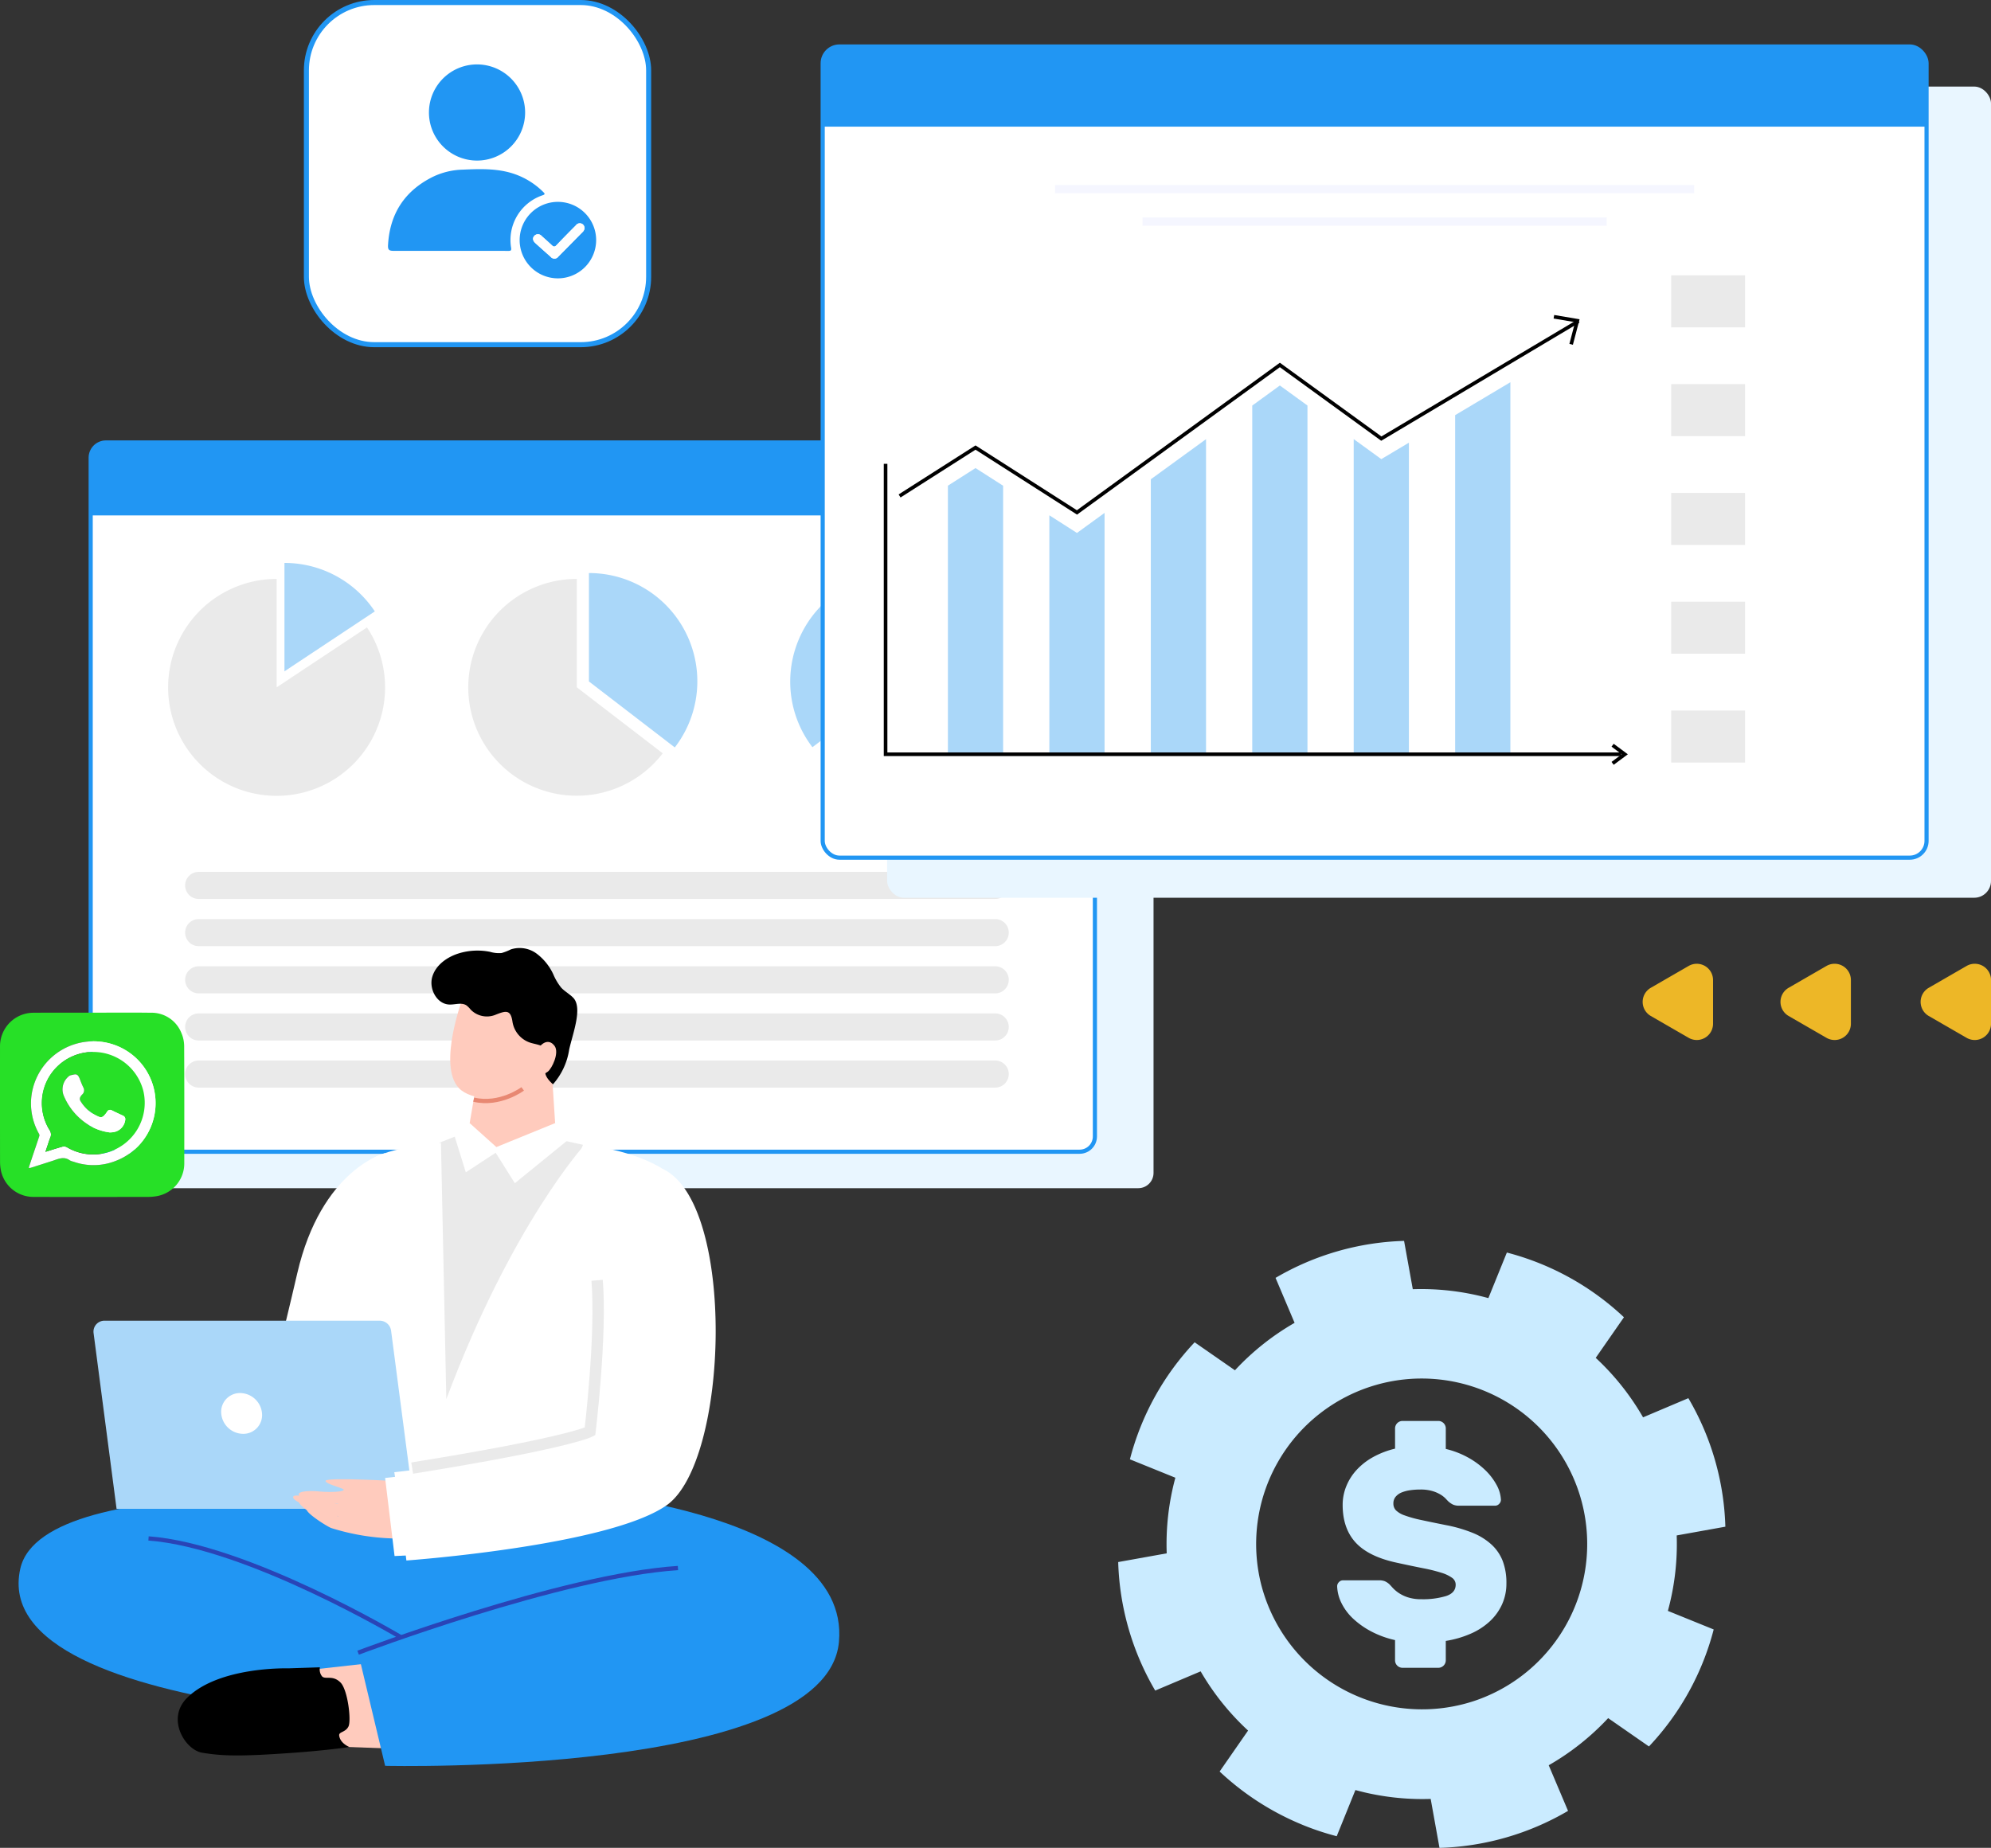 <svg xmlns="http://www.w3.org/2000/svg" width="554.121" height="514.409" viewBox="0 0 554.121 514.409">
  <rect x="0" y="0" width="554.121" height="514.409" fill="#333333" stroke="none"/>
  <g id="Grupo_243" data-name="Grupo 243" transform="translate(-1192.084 -260)">
    <g id="Grupo_52" data-name="Grupo 52">
      <path id="Trazado_169" data-name="Trazado 169" d="M1503.293,694.844a74.948,74.948,0,0,0,10.3,35.777l12.647-5.348a70.6,70.6,0,0,0,13.2,16.481l-7.918,11.4a75.407,75.407,0,0,0,22.7,14.687c.614.267,1.235.509,1.856.749a73.682,73.682,0,0,0,8.032,2.576l5.2-12.854c.777.208,1.56.41,2.344.6.881.215,1.77.406,2.666.579a70.386,70.386,0,0,0,15.941,1.291l2.453,13.631a75,75,0,0,0,35.776-10.3l-5.378-12.7a70.457,70.457,0,0,0,16.543-13.122l11.355,7.889a74.794,74.794,0,0,0,18.016-32.571l-12.75-5.168a70.507,70.507,0,0,0,2.455-21.006L1672.276,685a74.91,74.91,0,0,0-10.3-35.778l-12.606,5.337A70.43,70.43,0,0,0,1636.195,638l7.854-11.3a75.061,75.061,0,0,0-32.586-18.017l-5.143,12.684a70.794,70.794,0,0,0-21.037-2.483l-2.427-13.444a74.875,74.875,0,0,0-35.771,10.295l5.3,12.518a70.645,70.645,0,0,0-16.6,13.206l-11.218-7.792a74.809,74.809,0,0,0-18.014,32.577l12.65,5.125a70.685,70.685,0,0,0-2.407,21.049Zm39.905,6.678a46.068,46.068,0,1,1,59.141,32A46.23,46.23,0,0,1,1543.2,701.522Z" fill="#caebff"/>
      <g id="Grupo_51" data-name="Grupo 51">
        <path id="Trazado_170" data-name="Trazado 170" d="M1594.465,663.353a24.651,24.651,0,0,1,6.223,2.4,22.621,22.621,0,0,1,4.772,3.512,17.015,17.015,0,0,1,3.129,4.086,9.537,9.537,0,0,1,1.223,4.123,1.618,1.618,0,0,1-.5,1.184,1.529,1.529,0,0,1-1.106.495h-10a4.056,4.056,0,0,1-1.719-.3,5.675,5.675,0,0,1-1.336-.915c-.153-.154-.4-.406-.726-.763a6.981,6.981,0,0,0-1.412-1.108,9.6,9.6,0,0,0-2.29-.992,11.581,11.581,0,0,0-3.358-.421,19.866,19.866,0,0,0-2.787.19,10.222,10.222,0,0,0-2.368.611,4.276,4.276,0,0,0-1.679,1.185,2.839,2.839,0,0,0-.649,1.907,2.653,2.653,0,0,0,.725,1.909,6.609,6.609,0,0,0,2.442,1.413,33.046,33.046,0,0,0,4.544,1.26q2.823.613,7.025,1.451a39.458,39.458,0,0,1,7.329,2.137,17.442,17.442,0,0,1,5.229,3.246,12.249,12.249,0,0,1,3.132,4.58,17.069,17.069,0,0,1,1.029,6.223,13.959,13.959,0,0,1-1.222,5.878,14.84,14.84,0,0,1-3.434,4.735,18.88,18.88,0,0,1-5.345,3.434,28.351,28.351,0,0,1-6.872,1.986v5.421a2.087,2.087,0,0,1-2.06,2.062h-10a2.088,2.088,0,0,1-2.061-2.062v-5.65a26.574,26.574,0,0,1-6.606-2.4,23.133,23.133,0,0,1-5.039-3.55,15.107,15.107,0,0,1-3.243-4.317,11.358,11.358,0,0,1-1.223-4.694,1.609,1.609,0,0,1,.5-1.183,1.53,1.53,0,0,1,1.106-.5h10a4.283,4.283,0,0,1,1.681.267,4.888,4.888,0,0,1,1.22.8c.2.205.508.535.917.992a9.43,9.43,0,0,0,1.641,1.413,10.236,10.236,0,0,0,2.6,1.26,12.04,12.04,0,0,0,3.855.535,22.255,22.255,0,0,0,6.758-.878q2.708-.876,2.708-3.169a2.317,2.317,0,0,0-.992-1.907,10.177,10.177,0,0,0-2.977-1.413,44.517,44.517,0,0,0-5.077-1.26q-3.092-.61-7.292-1.527-7.866-1.68-11.491-5.612t-3.626-10.5a13.727,13.727,0,0,1,.994-5.153,14.971,14.971,0,0,1,2.863-4.545,18.148,18.148,0,0,1,4.58-3.588,24.17,24.17,0,0,1,6.147-2.366v-5.65a2.088,2.088,0,0,1,2.061-2.062h10a2.087,2.087,0,0,1,2.06,2.062Z" fill="#caebff"/>
      </g>
    </g>
    <rect id="Rectángulo_44" data-name="Rectángulo 44" width="279.49" height="197.441" rx="4.248" transform="translate(1233.638 393.328)" fill="#e9f6ff"/>
    <rect id="Rectángulo_45" data-name="Rectángulo 45" width="279.49" height="197.441" rx="4.248" transform="translate(1217.32 383.175)" fill="#fff" stroke="#2196f3" stroke-width="1.154"/>
    <path id="Trazado_171" data-name="Trazado 171" d="M1489.157,383.175H1221.538a4.218,4.218,0,0,0-4.218,4.218v16.088h279.49V390.829A7.653,7.653,0,0,0,1489.157,383.175Z" fill="#2196f3"/>
    <g id="Grupo_53" data-name="Grupo 53">
      <path id="Trazado_172" data-name="Trazado 172" d="M1469.064,523.393h-221.68a3.772,3.772,0,0,1-3.772-3.772h0a3.771,3.771,0,0,1,3.772-3.771h221.68a3.772,3.772,0,0,1,3.772,3.771h0A3.772,3.772,0,0,1,1469.064,523.393Z" fill="#eaeaea"/>
      <path id="Trazado_173" data-name="Trazado 173" d="M1469.064,536.535h-221.68a3.771,3.771,0,0,1-3.772-3.771h0a3.772,3.772,0,0,1,3.772-3.772h221.68a3.772,3.772,0,0,1,3.772,3.772h0A3.771,3.771,0,0,1,1469.064,536.535Z" fill="#eaeaea"/>
      <path id="Trazado_174" data-name="Trazado 174" d="M1469.064,549.651h-221.68a3.772,3.772,0,0,1-3.772-3.772h0a3.772,3.772,0,0,1,3.772-3.771h221.68a3.772,3.772,0,0,1,3.772,3.771h0A3.772,3.772,0,0,1,1469.064,549.651Z" fill="#eaeaea"/>
      <path id="Trazado_175" data-name="Trazado 175" d="M1469.064,562.767h-221.68a3.772,3.772,0,0,1-3.772-3.772h0a3.771,3.771,0,0,1,3.772-3.771h221.68a3.771,3.771,0,0,1,3.772,3.771h0A3.772,3.772,0,0,1,1469.064,562.767Z" fill="#eaeaea"/>
      <path id="Trazado_176" data-name="Trazado 176" d="M1469.064,510.251h-221.68a3.772,3.772,0,0,1-3.772-3.772h0a3.771,3.771,0,0,1,3.772-3.771h221.68a3.771,3.771,0,0,1,3.772,3.771h0A3.772,3.772,0,0,1,1469.064,510.251Z" fill="#eaeaea"/>
    </g>
    <g id="Grupo_54" data-name="Grupo 54">
      <path id="Trazado_177" data-name="Trazado 177" d="M1296.4,430.2a30.147,30.147,0,0,0-25.148-13.493v30.176Z" fill="#aad7f9"/>
    </g>
    <path id="Trazado_178" data-name="Trazado 178" d="M1294.224,434.661l-25.14,16.677V421.163a30.192,30.192,0,1,0,25.14,13.5Z" fill="#eaeaea"/>
    <path id="Trazado_179" data-name="Trazado 179" d="M1445.046,421.162v30.176l-23.99,18.251h0a30.162,30.162,0,1,0,23.99-48.427Z" fill="#e6e8fc"/>
    <path id="Trazado_180" data-name="Trazado 180" d="M1379.89,468.067a30.138,30.138,0,0,0-23.9-48.542V449.7Z" fill="#aad7f9"/>
    <path id="Trazado_181" data-name="Trazado 181" d="M1376.524,469.7l-23.9-18.366V421.162a30.176,30.176,0,1,0,23.905,48.541Z" fill="#eaeaea"/>
    <path id="Trazado_182" data-name="Trazado 182" d="M1412.012,449.758a30,30,0,0,0,6.185,18.251l23.99-18.251V419.582A30.175,30.175,0,0,0,1412.012,449.758Z" fill="#aad7f9"/>
    <path id="Trazado_183" data-name="Trazado 183" d="M1435.153,391.121l3.4-2.526,3.4,2.526" fill="none" stroke="#d4daff" stroke-width="1.154"/>
    <g id="Grupo_67" data-name="Grupo 67">
      <rect id="Rectángulo_46" data-name="Rectángulo 46" width="307.219" height="225.814" rx="4.669" transform="translate(1438.986 284.099)" fill="#e9f6ff"/>
      <rect id="Rectángulo_47" data-name="Rectángulo 47" width="307.219" height="225.815" rx="4.669" transform="translate(1421.049 272.94)" fill="#fff" stroke="#2196f3" stroke-width="1.154"/>
      <path id="Trazado_184" data-name="Trazado 184" d="M1724.095,272.94H1425.429a4.379,4.379,0,0,0-4.38,4.379v17.94h307.219V277.112A4.172,4.172,0,0,0,1724.095,272.94Z" fill="#2196f3"/>
      <g id="Grupo_60" data-name="Grupo 60">
        <g id="Grupo_55" data-name="Grupo 55">
          <rect id="Rectángulo_48" data-name="Rectángulo 48" width="20.561" height="14.479" transform="translate(1657.195 336.648)" fill="#eaeaea"/>
          <line id="Línea_3" data-name="Línea 3" x2="14.214" transform="translate(1687.203 336.648)" fill="#eaeaea"/>
          <line id="Línea_4" data-name="Línea 4" x2="28.746" transform="translate(1687.203 351.127)" fill="#eaeaea"/>
          <line id="Línea_5" data-name="Línea 5" x2="28.746" transform="translate(1687.203 346.469)" fill="#eaeaea"/>
          <line id="Línea_6" data-name="Línea 6" x2="28.746" transform="translate(1687.203 341.931)" fill="#eaeaea"/>
        </g>
        <g id="Grupo_56" data-name="Grupo 56">
          <rect id="Rectángulo_49" data-name="Rectángulo 49" width="20.561" height="14.479" transform="translate(1657.195 366.935)" fill="#eaeaea"/>
          <line id="Línea_7" data-name="Línea 7" x2="14.214" transform="translate(1687.203 366.935)" fill="#eaeaea"/>
          <line id="Línea_8" data-name="Línea 8" x2="28.746" transform="translate(1687.203 381.413)" fill="#eaeaea"/>
          <line id="Línea_9" data-name="Línea 9" x2="28.746" transform="translate(1687.203 376.755)" fill="#eaeaea"/>
          <line id="Línea_10" data-name="Línea 10" x2="28.746" transform="translate(1687.203 372.218)" fill="#eaeaea"/>
        </g>
        <g id="Grupo_57" data-name="Grupo 57">
          <rect id="Rectángulo_50" data-name="Rectángulo 50" width="20.561" height="14.479" transform="translate(1657.195 397.221)" fill="#eaeaea"/>
          <line id="Línea_11" data-name="Línea 11" x2="14.214" transform="translate(1687.203 397.221)" fill="#eaeaea"/>
          <line id="Línea_12" data-name="Línea 12" x2="28.746" transform="translate(1687.203 411.699)" fill="#eaeaea"/>
          <line id="Línea_13" data-name="Línea 13" x2="28.746" transform="translate(1687.203 407.041)" fill="#eaeaea"/>
          <line id="Línea_14" data-name="Línea 14" x2="28.746" transform="translate(1687.203 402.504)" fill="#eaeaea"/>
        </g>
        <g id="Grupo_58" data-name="Grupo 58">
          <rect id="Rectángulo_51" data-name="Rectángulo 51" width="20.561" height="14.479" transform="translate(1657.195 427.507)" fill="#eaeaea"/>
          <line id="Línea_15" data-name="Línea 15" x2="14.214" transform="translate(1687.203 427.507)" fill="#eaeaea"/>
          <line id="Línea_16" data-name="Línea 16" x2="28.746" transform="translate(1687.203 441.986)" fill="#eaeaea"/>
          <line id="Línea_17" data-name="Línea 17" x2="28.746" transform="translate(1687.203 437.327)" fill="#eaeaea"/>
          <line id="Línea_18" data-name="Línea 18" x2="28.746" transform="translate(1687.203 432.79)" fill="#eaeaea"/>
        </g>
        <g id="Grupo_59" data-name="Grupo 59">
          <rect id="Rectángulo_52" data-name="Rectángulo 52" width="20.561" height="14.479" transform="translate(1657.195 457.793)" fill="#eaeaea"/>
          <line id="Línea_19" data-name="Línea 19" x2="14.214" transform="translate(1687.203 457.793)" fill="#eaeaea"/>
          <line id="Línea_20" data-name="Línea 20" x2="28.746" transform="translate(1687.203 472.272)" fill="#eaeaea"/>
          <line id="Línea_21" data-name="Línea 21" x2="28.746" transform="translate(1687.203 467.614)" fill="#eaeaea"/>
          <line id="Línea_22" data-name="Línea 22" x2="28.746" transform="translate(1687.203 463.076)" fill="#eaeaea"/>
        </g>
      </g>
      <line id="Línea_23" data-name="Línea 23" x2="177.882" transform="translate(1485.717 312.65)" fill="none" stroke="#f5f6ff" stroke-width="2.308"/>
      <line id="Línea_24" data-name="Línea 24" x2="129.201" transform="translate(1510.058 321.684)" fill="none" stroke="#f5f6ff" stroke-width="2.308"/>
      <path id="Trazado_185" data-name="Trazado 185" d="M1512.369,393.424v76.548h15.367v-87.72Z" fill="#aad7f9"/>
      <path id="Trazado_186" data-name="Trazado 186" d="M1491.818,408.364l-7.684-4.915v66.523H1499.5V402.778Z" fill="#aad7f9"/>
      <path id="Trazado_187" data-name="Trazado 187" d="M1463.584,390.3l-7.684,4.9v74.769h15.367V395.219Z" fill="#aad7f9"/>
      <path id="Trazado_188" data-name="Trazado 188" d="M1597.071,375.565v94.407h15.367V366.407Z" fill="#aad7f9"/>
      <path id="Trazado_189" data-name="Trazado 189" d="M1548.286,367.312,1540.6,372.9v97.074h15.368V372.89Z" fill="#aad7f9"/>
      <path id="Trazado_190" data-name="Trazado 190" d="M1576.521,387.812l-7.684-5.579v87.739H1584.2V383.233Z" fill="#aad7f9"/>
      <g id="Grupo_61" data-name="Grupo 61">
        <path id="Trazado_191" data-name="Trazado 191" d="M1643.3,470.473H1438.052V389.117h1v80.354H1643.3Z"/>
      </g>
      <g id="Grupo_62" data-name="Grupo 62">
        <path id="Trazado_192" data-name="Trazado 192" d="M1641.194,472.9l-.6-.8,2.858-2.123-2.858-2.123.6-.8,3.94,2.928Z"/>
      </g>
      <g id="Grupo_64" data-name="Grupo 64">
        <g id="Grupo_63" data-name="Grupo 63">
          <path id="Trazado_193" data-name="Trazado 193" d="M1491.835,403.258l-28.252-18.072-20.862,13.3-.538-.845,21.4-13.646,28.216,18.049,56.487-41.066,28.261,20.52,54.6-32.539.513.861L1576.494,382.7l-28.207-20.48Z"/>
        </g>
      </g>
      <g id="Grupo_66" data-name="Grupo 66">
        <g id="Grupo_65" data-name="Grupo 65">
          <path id="Trazado_194" data-name="Trazado 194" d="M1629.837,355.982l-.969-.254,1.585-6.046-5.982-1.009.166-.988,7.062,1.192Z"/>
        </g>
      </g>
    </g>
    <g id="Grupo_71" data-name="Grupo 71">
      <g id="Grupo_68" data-name="Grupo 68">
        <path id="Trazado_195" data-name="Trazado 195" d="M1311.968,678.39s-107.744-10.489-114.236,18.292c-9.826,43.566,136.324,43.566,136.324,43.566l12.586-29.257-59.893-23.449" fill="#2196f3"/>
        <path id="Trazado_196" data-name="Trazado 196" d="M1308.846,747.049l-29.76-1.077s-4.75-1.508-7.758-10.415-1.79-9.711-1.79-9.711l34.686-3.884" fill="#ffcbbd"/>
        <path id="Trazado_197" data-name="Trazado 197" d="M1346.642,674.666s82.4,4.988,78.928,42.442-126.3,34.462-126.3,34.462l-8.869-37.176s63.478-13.932,90.369-13.932" fill="#2196f3"/>
        <path id="Trazado_198" data-name="Trazado 198" d="M1341.118,670.67l63.182,33.282s-47.2,26.8-92.332,15.7-52.029-31.38-52.029-31.38Z" fill="#2196f3"/>
        <path id="Trazado_199" data-name="Trazado 199" d="M1281.122,724.141a3.069,3.069,0,0,0,.607,2.541c.943.943,2.952-.477,5.127,1.7,2.016,2.016,3.039,10.553,2.214,12.232s-2.7,1.445-2.59,2.495c.245,2.238,2.876,3.238,2.876,3.238s-6.6.942-15.273,1.566c-15.45,1.112-20.107.936-25.774,0-4.62-.763-10.07-9.347-4.184-15.233,8.839-8.838,28.169-8.246,28.169-8.246l8.828-.29"/>
        <path id="Trazado_200" data-name="Trazado 200" d="M1291.754,720.078s56.634-21.461,89.014-23.57" fill="none" stroke="#2944b7" stroke-width="1.188"/>
        <path id="Trazado_201" data-name="Trazado 201" d="M1303.693,715.789s-42.79-25.522-70.271-27.518" fill="none" stroke="#2944b7" stroke-width="1.188"/>
      </g>
      <path id="Trazado_202" data-name="Trazado 202" d="M1321.147,537.007s-7.484,19.419-1.336,25.915c3.195,3.376,12.827,4.161,17,.973,3.1-2.367,7.933-17.318,6.263-19.991C1336.695,533.687,1321.147,537.007,1321.147,537.007Z" fill="#ffcbbd"/>
      <path id="Trazado_203" data-name="Trazado 203" d="M1345.519,556.158l1.365,21.136s-13.55,10.626-24.656-1.3l2.355-13.762Z" fill="#ffcbbd"/>
      <path id="Trazado_204" data-name="Trazado 204" d="M1350.5,552.15c.979-4.42,3.8-11.6,1.125-14.391-1.009-1.054-2.356-1.742-3.347-2.813a15.634,15.634,0,0,1-2.206-3.72,15.12,15.12,0,0,0-4.673-5.784,7.936,7.936,0,0,0-7.134-1.151,15.392,15.392,0,0,1-2.576,1.013,8.629,8.629,0,0,1-3.223-.335,17.772,17.772,0,0,0-8.592.4c-3.317,1-6.516,3.249-7.486,6.573s1.249,7.543,4.708,7.7c1.642.075,3.465-.67,4.827.25a7.318,7.318,0,0,1,1.155,1.159,6.3,6.3,0,0,0,6.741,1.509c2.929-1.161,4.385-1.7,4.892,1.865a7.336,7.336,0,0,0,4.708,5.755c1.459.517,3.13.586,4.341,1.55a3.658,3.658,0,0,1,.98,4.331,11.616,11.616,0,0,0-.836,1.58c-.488,1.583.853,3.091,2.077,4.208A18.85,18.85,0,0,0,1350.5,552.15Z"/>
      <path id="Trazado_205" data-name="Trazado 205" d="M1341.515,552.374c1.935-2.991,3.755-2.716,4.87-1.278,1.487,1.917-.711,6.4-1.852,7.238-2.312,1.7-4.31,1.729-4.686-.243" fill="#ffcbbd"/>
      <path id="Trazado_206" data-name="Trazado 206" d="M1323.918,566.117c7.305,1.739,13.638-2.993,13.638-2.993" fill="none" stroke="#e88872" stroke-linejoin="round" stroke-width="1.188"/>
      <path id="Trazado_207" data-name="Trazado 207" d="M1299.177,581.017s-17.665,4.455-24.377,33.509c-3.892,16.848-8.275,33.951-8.275,33.951s-28.443,3.169-37.741,6.039l3.486,16.154s54.906,4.813,67-7.279,7.145-44.11,7.145-44.11" fill="#fff"/>
      <path id="Trazado_208" data-name="Trazado 208" d="M1329.673,580.384l20.081-2.7,4.571,1s-35.287,99.531-36.065,99.531-13.07-2.022-13.07-2.022l9.152-98.062,4.3-1.717Z" fill="#eaeaea"/>
      <path id="Trazado_209" data-name="Trazado 209" d="M1316.3,649.5c18.225-48.632,38.494-70.811,38.494-70.811s21.937,2.068,28.139,12.948c7.76,13.613-1.423,32.708-3.333,59.779s-4.113,20.167-4.113,20.167-27.129,10.339-51.173,10.339c0,0-27.848-.837-35.011-3.7v-38.95c0-17.086-4.312-44.5,4.446-55.166,3.845-4.684,21.062-5.968,21.062-5.968Z" fill="#fff"/>
      <path id="Trazado_210" data-name="Trazado 210" d="M1224.528,680.03h82.887l-6.486-49.587a3.206,3.206,0,0,0-3.179-2.79h-76.606a3.043,3.043,0,0,0-3.017,3.437Z" fill="#aad7f9"/>
      <path id="Trazado_211" data-name="Trazado 211" d="M1253.654,653.475a6.184,6.184,0,0,0,6.075,5.678,5.225,5.225,0,0,0,5.281-5.678,6.185,6.185,0,0,0-6.075-5.678A5.225,5.225,0,0,0,1253.654,653.475Z" fill="#fff"/>
      <path id="Trazado_212" data-name="Trazado 212" d="M1346.584,572.651l-16.355,6.669-7.428-6.669-4.159,3.763,3.082,9.942,8.31-5.46,5.335,8.486,14.384-11.7Z" fill="#fff"/>
      <g id="Grupo_70" data-name="Grupo 70">
        <g id="Grupo_69" data-name="Grupo 69">
          <path id="Trazado_213" data-name="Trazado 213" d="M1302.424,672.333c-3.57-.236-19.725-1.047-19.733-.083-.007.929,5.327,2.052,5.047,2.513-.4.655-4.546.646-6.87.427-2.073-.2-5.435-.17-5.637.721-.384,1.7,11.005,2.623,11.005,2.623-.115.512-12.06-3.288-12.528-1.9-.674,2,12.221,5,12.564,5.552,0,0-10.458-5.7-10.958-4.228s8.713,6.8,11.831,7.341c-2.475-.921-9.357-6.308-9.721-5.231s5.852,4.984,6.909,5.33a63.5,63.5,0,0,0,17.174,2.876" fill="#ffcbbd"/>
        </g>
      </g>
      <path id="Trazado_214" data-name="Trazado 214" d="M1305.951,670.67l-6.684.766,2.629,21.73,9.216-.437Z" fill="#fff"/>
      <path id="Trazado_215" data-name="Trazado 215" d="M1355.824,619.331c0,27.4-1.5,39.159-1.5,39.159a257.59,257.59,0,0,1-52.5,11.344c1.677,10.81,3.363,24.577,3.363,24.577s56.287-4.041,72.412-15.364c17.416-12.23,19.344-83.862-.948-93.575" fill="#fff"/>
      <path id="Trazado_216" data-name="Trazado 216" d="M1306.8,668.683c43.481-6.974,49.488-10.193,49.488-10.193s3.24-26.721,1.978-42.084" fill="none" stroke="#eaeaea" stroke-width="3.167"/>
    </g>
    <g id="Grupo_72" data-name="Grupo 72" transform="translate(97.081)">
      <path id="Trazado_217" data-name="Trazado 217" d="M1631.8,542.828l10.531,6.081a4.53,4.53,0,0,0,6.8-3.923V532.825a4.53,4.53,0,0,0-6.8-3.922l-10.531,6.08A4.529,4.529,0,0,0,1631.8,542.828Z" fill="#edb727"/>
      <path id="Trazado_218" data-name="Trazado 218" d="M1592.8,542.828l10.531,6.081a4.53,4.53,0,0,0,6.8-3.923V532.825a4.53,4.53,0,0,0-6.8-3.922l-10.531,6.08A4.529,4.529,0,0,0,1592.8,542.828Z" fill="#edb727"/>
      <path id="Trazado_219" data-name="Trazado 219" d="M1554.441,542.828l10.531,6.081a4.529,4.529,0,0,0,6.794-3.923V532.825a4.529,4.529,0,0,0-6.794-3.922l-10.531,6.08A4.529,4.529,0,0,0,1554.441,542.828Z" fill="#edb727"/>
    </g>
    <g id="Grupo_73" data-name="Grupo 73">
      <path id="Trazado_220" data-name="Trazado 220" d="M1217.726,541.908c5.422,0,10.845-.059,16.266.019a8.929,8.929,0,0,1,8.593,5.684,9.35,9.35,0,0,1,.755,3.61c.057,10.9.036,21.792.033,32.688a9.252,9.252,0,0,1-7.5,9.047,13.722,13.722,0,0,1-2.46.237c-10.663.015-21.325.035-31.988,0a9.222,9.222,0,0,1-9.131-7.583,12.891,12.891,0,0,1-.2-2.235q-.019-16.033-.008-32.065a9.348,9.348,0,0,1,6.7-9.009,9.562,9.562,0,0,1,2.6-.374C1206.83,541.892,1212.278,541.908,1217.726,541.908Zm-17.66,43.215a2.142,2.142,0,0,0,.46,0q3.1-.984,6.2-1.979c1.579-.507,3.138-1.31,4.776-.129a3.9,3.9,0,0,0,1.011.368,16.7,16.7,0,0,0,11.708-.189,17.2,17.2,0,0,0-4.138-33.2,17.371,17.371,0,0,0-19.364,16.391,17.23,17.23,0,0,0,2.221,9.241.864.864,0,0,1,.093.6c-.61,1.866-1.25,3.722-1.875,5.583C1200.8,582.882,1200.451,583.955,1200.066,585.123Z" fill="#27e027"/>
      <path id="Trazado_221" data-name="Trazado 221" d="M1200.066,585.123c.385-1.168.733-2.241,1.093-3.311.625-1.861,1.265-3.717,1.875-5.583a.864.864,0,0,0-.093-.6,17.23,17.23,0,0,1-2.221-9.241,17.371,17.371,0,0,1,19.364-16.391,17.2,17.2,0,0,1,4.138,33.2,16.7,16.7,0,0,1-11.708.189,3.9,3.9,0,0,1-1.011-.368c-1.638-1.181-3.2-.378-4.776.129q-3.1,1-6.2,1.979A2.142,2.142,0,0,1,1200.066,585.123Zm4.67-4.479c1.723-.535,3.217-1.031,4.734-1.446a1.75,1.75,0,0,1,1.2.134,14.273,14.273,0,1,0-4.866-4.873,2.23,2.23,0,0,1,.2,2.425,1.963,1.963,0,0,0-.114.29C1205.524,578.267,1205.162,579.36,1204.736,580.644Z" fill="#fff"/>
      <path id="Trazado_222" data-name="Trazado 222" d="M1204.736,580.644c.426-1.284.788-2.377,1.153-3.47a1.963,1.963,0,0,1,.114-.29,2.23,2.23,0,0,0-.2-2.425,14.167,14.167,0,0,1,7.328-20.754,14.381,14.381,0,0,1,18.809,9.836,14.352,14.352,0,0,1-21.271,15.791,1.75,1.75,0,0,0-1.2-.134C1207.953,579.613,1206.459,580.109,1204.736,580.644Zm17.951-5.4c.259-.018.519-.022.775-.057a3.93,3.93,0,0,0,3.485-3.5,1.05,1.05,0,0,0-.647-1.116c-1.029-.484-2.065-.955-3.082-1.464a.92.92,0,0,0-1.324.364,6.658,6.658,0,0,1-1.03,1.256,1.207,1.207,0,0,1-.993.256,10.622,10.622,0,0,1-5.5-4.676,1.257,1.257,0,0,1,.068-.951,3.431,3.431,0,0,1,.626-.785,1.575,1.575,0,0,0,.2-1.869c-.35-.72-.647-1.467-.928-2.217-.689-1.834-1.206-1.465-2.632-1.155a1.654,1.654,0,0,0-.7.463,4.675,4.675,0,0,0-1.1,5.42,17.561,17.561,0,0,0,7.029,8.061A14.621,14.621,0,0,0,1222.687,575.247Z" fill="#27e027"/>
      <path id="Trazado_223" data-name="Trazado 223" d="M1222.687,575.247a14.621,14.621,0,0,1-5.745-1.966,17.561,17.561,0,0,1-7.029-8.061,4.675,4.675,0,0,1,1.1-5.42,1.654,1.654,0,0,1,.7-.463c1.426-.31,1.943-.679,2.632,1.155.281.75.578,1.5.928,2.217a1.575,1.575,0,0,1-.2,1.869,3.431,3.431,0,0,0-.626.785,1.257,1.257,0,0,0-.068.951,10.622,10.622,0,0,0,5.5,4.676,1.207,1.207,0,0,0,.993-.256,6.658,6.658,0,0,0,1.03-1.256.92.92,0,0,1,1.324-.364c1.017.509,2.053.98,3.082,1.464a1.05,1.05,0,0,1,.647,1.116,3.93,3.93,0,0,1-3.485,3.5C1223.206,575.225,1222.946,575.229,1222.687,575.247Z" fill="#fff"/>
    </g>
    <g id="Grupo_75" data-name="Grupo 75">
      <rect id="Rectángulo_53" data-name="Rectángulo 53" width="95.25" height="95.25" rx="18.897" transform="translate(1277.36 260.702)" fill="#fff" stroke="#2196f3" stroke-width="1.405"/>
      <g id="Grupo_74" data-name="Grupo 74">
        <path id="Trazado_224" data-name="Trazado 224" d="M1317.5,329.834h-15.818c-1.355,0-1.681-.294-1.6-1.668.5-8.719,4.658-15.055,12.481-18.945a20.311,20.311,0,0,1,8.284-1.995c4.253-.181,8.515-.352,12.692.7a21.116,21.116,0,0,1,9.782,5.566c.452.445.47.633-.207.861a13.149,13.149,0,0,0-8.787,14.593c.117.741-.035.908-.767.9C1328.2,329.822,1322.852,329.835,1317.5,329.834Z" fill="#2196f3"/>
        <path id="Trazado_225" data-name="Trazado 225" d="M1338.232,291.3a13.383,13.383,0,1,1-13.2-13.366A13.394,13.394,0,0,1,1338.232,291.3Z" fill="#2196f3"/>
        <path id="Trazado_226" data-name="Trazado 226" d="M1347.313,337.487A10.646,10.646,0,1,1,1358,326.922,10.658,10.658,0,0,1,1347.313,337.487Zm7.474-14.06a3.481,3.481,0,0,0-.09-.352,1.308,1.308,0,0,0-2.31-.367c-1.827,1.835-3.647,3.678-5.431,5.555-.465.49-.785.48-1.246.046-.932-.878-1.89-1.731-2.849-2.581a1.363,1.363,0,0,0-2.06-.081c-.554.6-.47,1.351.277,2.029,1.4,1.275,2.822,2.532,4.24,3.789a1.347,1.347,0,0,0,2.168-.036c2.278-2.291,4.534-4.6,6.807-6.9A1.767,1.767,0,0,0,1354.787,323.427Z" fill="#2196f3"/>
        <path id="Trazado_227" data-name="Trazado 227" d="M1354.787,323.427a1.767,1.767,0,0,1-.494,1.1c-2.273,2.3-4.529,4.609-6.807,6.9a1.347,1.347,0,0,1-2.168.036c-1.418-1.257-2.837-2.514-4.24-3.789-.747-.678-.831-1.433-.277-2.029a1.363,1.363,0,0,1,2.06.081c.959.85,1.917,1.7,2.849,2.581.461.434.781.444,1.246-.046,1.784-1.877,3.6-3.72,5.431-5.555a1.308,1.308,0,0,1,2.31.367A3.481,3.481,0,0,1,1354.787,323.427Z" fill="#fefefe"/>
      </g>
    </g>
  </g>
</svg>
